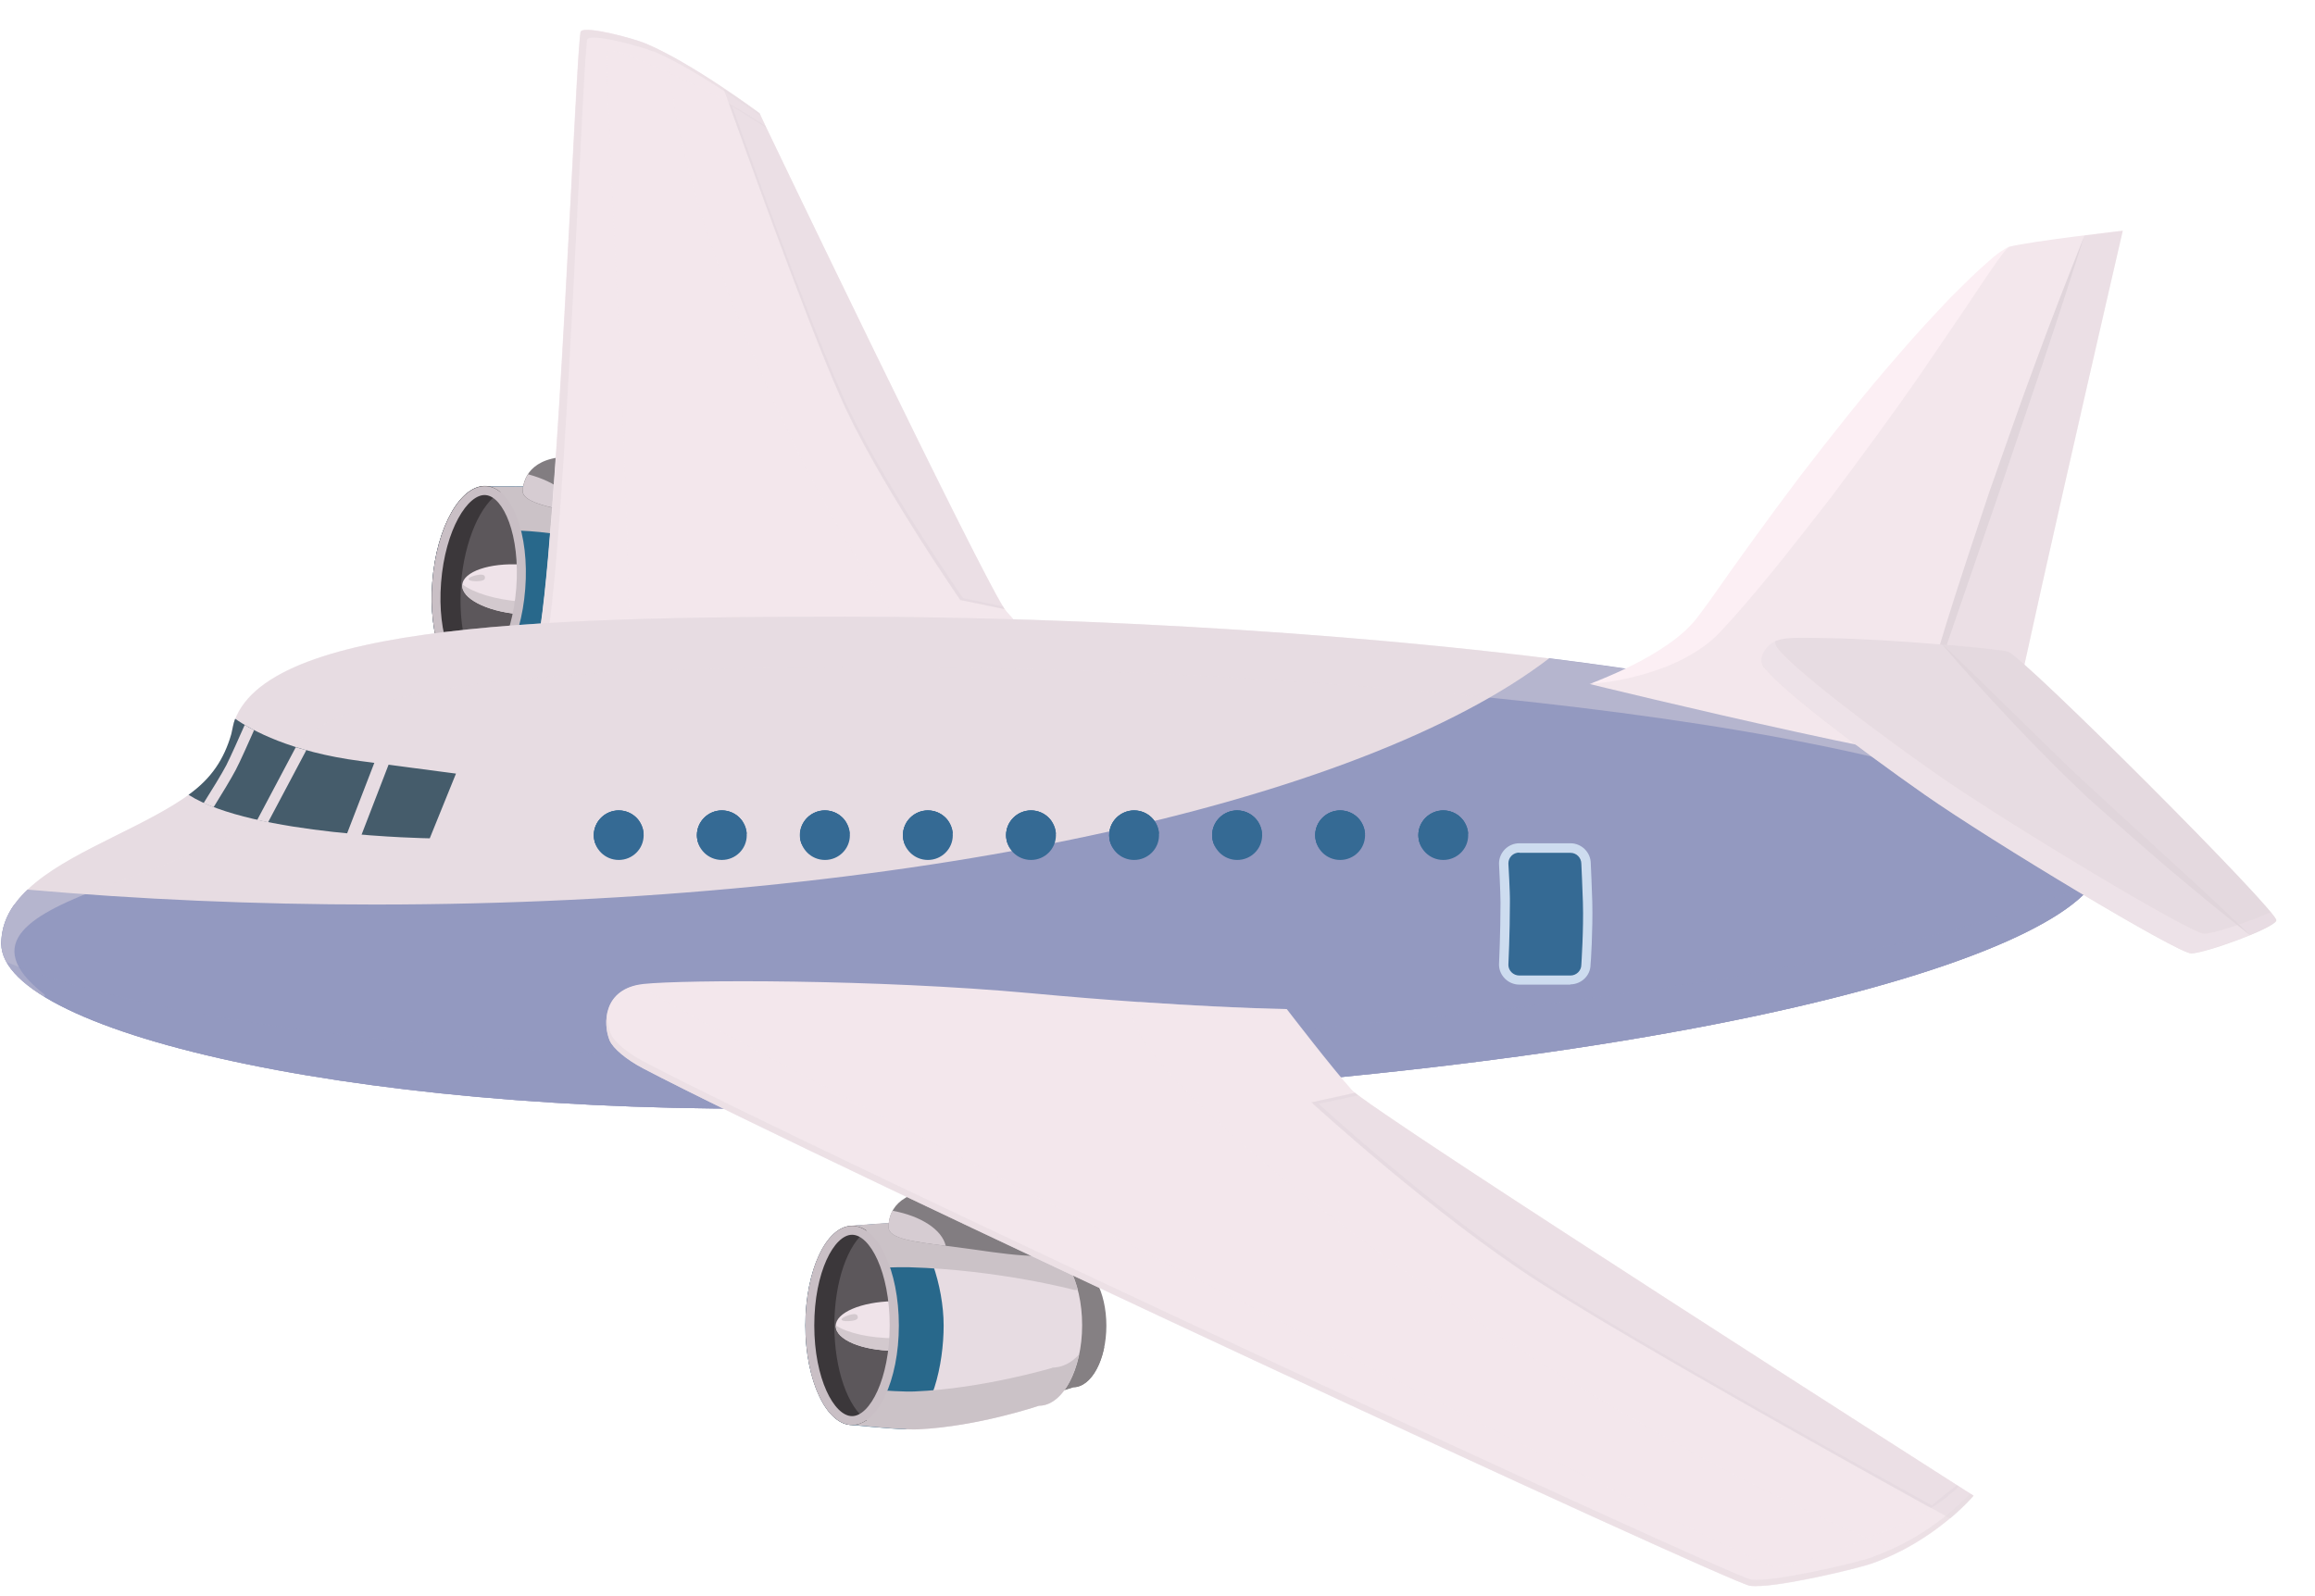 <svg width="58" height="40" viewBox="0 0 58 40" fill="none" xmlns="http://www.w3.org/2000/svg">
<g clip-path="url(#clip0_7734_5643)">
<path d="M17.395 16.643C17.849 16.675 18.276 16.014 18.342 15.162C18.408 14.31 18.09 13.589 17.636 13.557C17.636 13.557 16.618 13.09 15.364 12.944C15.047 12.906 14.083 12.917 14.083 12.917C13.591 12.879 13.12 13.703 13.038 14.755C12.956 15.807 13.29 16.697 13.782 16.735C13.782 16.735 14.724 16.908 15.041 16.919C16.191 16.952 17.395 16.643 17.395 16.643Z" fill="#858083"/>
<g style="mix-blend-mode:multiply">
<path d="M15.14 15.645C14.396 15.585 13.69 15.504 13.038 15.401C13.104 16.149 13.394 16.702 13.783 16.735C13.783 16.735 14.724 16.909 15.041 16.919C16.191 16.952 17.395 16.643 17.395 16.643C17.751 16.67 18.085 16.279 18.249 15.699C17.341 15.748 16.273 15.732 15.146 15.645H15.14Z" fill="#858083"/>
</g>
<path d="M16.503 17.039C17.1 17.082 17.653 16.22 17.74 15.113C17.828 14.001 17.412 13.069 16.821 13.02C16.821 13.02 15.491 12.412 13.859 12.223C13.449 12.174 12.19 12.185 12.19 12.185C11.544 12.136 10.936 13.21 10.832 14.582C10.723 15.954 11.161 17.109 11.801 17.158C11.801 17.158 13.027 17.386 13.438 17.396C14.938 17.44 16.503 17.039 16.503 17.039Z" fill="#E7DCE2"/>
<path d="M11.801 17.163C11.801 17.163 12.6 17.315 13.126 17.375C13.81 17.093 14.204 15.829 14.281 14.848C14.357 13.877 14.051 12.597 13.542 12.201C13.011 12.179 12.19 12.185 12.19 12.185C11.544 12.136 10.936 13.21 10.832 14.582C10.723 15.954 11.161 17.109 11.801 17.158V17.163Z" fill="#28688B"/>
<g style="mix-blend-mode:multiply">
<path d="M11.248 13.248C11.248 13.248 12.967 13.269 13.531 13.334C15.775 13.573 17.614 14.218 17.614 14.218C17.642 14.218 17.669 14.218 17.702 14.229C17.581 13.546 17.247 13.058 16.82 13.025C16.82 13.025 15.49 12.418 13.859 12.228C13.448 12.179 12.19 12.19 12.19 12.19C11.779 12.157 11.385 12.581 11.122 13.248C11.166 13.248 11.204 13.248 11.248 13.248Z" fill="#CBC2C7"/>
</g>
<g style="mix-blend-mode:multiply">
<path d="M16.908 16.117C16.908 16.117 15.129 16.507 13.426 16.448C12.956 16.431 11.56 16.193 11.56 16.193C11.297 16.171 11.062 16.008 10.87 15.742C11.002 16.556 11.352 17.131 11.801 17.163C11.801 17.163 13.027 17.391 13.437 17.402C14.937 17.445 16.503 17.044 16.503 17.044C16.963 17.077 17.39 16.578 17.608 15.84C17.401 16.035 17.16 16.138 16.908 16.122V16.117Z" fill="#CBC2C7"/>
</g>
<path d="M11.806 17.049C11.237 17.006 10.837 15.878 10.936 14.593C11.034 13.302 11.604 12.255 12.173 12.299C12.742 12.342 13.142 13.47 13.043 14.755C12.945 16.046 12.376 17.093 11.806 17.049Z" fill="#5C575B"/>
<path d="M11.549 14.636C11.637 13.53 12.047 12.618 12.54 12.331C12.431 12.244 12.316 12.19 12.19 12.179C11.544 12.13 10.936 13.204 10.832 14.576C10.723 15.948 11.161 17.104 11.801 17.152C11.927 17.163 12.053 17.131 12.173 17.06C11.73 16.702 11.467 15.737 11.555 14.631L11.549 14.636Z" fill="#3B373A"/>
<path d="M11.582 14.658C11.555 14.994 12.184 15.319 12.989 15.39C13.027 15.222 13.049 15.043 13.065 14.858C13.082 14.614 13.082 14.37 13.06 14.148C12.261 14.099 11.604 14.327 11.582 14.658Z" fill="#EFE3E9"/>
<g style="mix-blend-mode:screen">
<path d="M12.152 14.468C12.152 14.511 12.135 14.549 12.02 14.56C11.905 14.576 11.741 14.56 11.741 14.511C11.741 14.468 11.889 14.414 12.004 14.403C12.119 14.392 12.146 14.424 12.152 14.468Z" fill="#D3C9CE"/>
</g>
<g style="mix-blend-mode:multiply">
<path d="M13.043 15.075C12.403 15.027 11.856 14.853 11.582 14.642C11.582 14.647 11.582 14.652 11.582 14.658C11.555 14.994 12.184 15.319 12.989 15.39C13.011 15.287 13.027 15.184 13.043 15.075Z" fill="#D3C9CE"/>
</g>
<path d="M12.19 12.185C11.544 12.136 10.936 13.21 10.832 14.582C10.723 15.954 11.161 17.109 11.801 17.158C12.447 17.207 13.055 16.133 13.159 14.761C13.268 13.389 12.83 12.233 12.19 12.185ZM12.934 14.744C12.83 16.079 12.261 16.974 11.818 16.936C11.374 16.903 10.947 15.932 11.051 14.598C11.155 13.264 11.725 12.369 12.168 12.407C12.611 12.445 13.038 13.41 12.934 14.744Z" fill="#C9BFC5"/>
<path d="M17.314 13.085C17.286 13.443 16.416 13.286 15.179 13.009C14.029 12.754 13.066 12.646 13.093 12.288C13.121 11.93 13.367 11.366 14.539 11.452C15.261 11.507 16.186 11.523 16.777 11.735C17.149 11.87 17.319 12.938 17.308 13.079L17.314 13.085Z" fill="#827D81"/>
<path d="M14.489 12.868C14.428 12.45 13.925 12.071 13.23 11.886C13.148 12.011 13.115 12.141 13.098 12.255C13.098 12.266 13.098 12.277 13.098 12.288C13.076 12.57 13.673 12.694 14.489 12.863V12.868Z" fill="#D6CCD2"/>
<path d="M13.602 16.892C13.925 17.283 14.922 18.102 15.836 18.205C16.755 18.308 20.532 18.324 23.039 17.961C25.464 17.576 27.298 17.521 27.298 17.521C27.298 17.521 25.716 15.9 25.218 15.325C24.725 14.75 19.027 2.835 19.027 2.835C19.027 2.835 17.341 1.576 16.175 1.088C15.896 0.969 14.675 0.633 14.549 0.785C14.434 0.926 13.964 13.931 13.449 16.214C13.383 16.426 13.438 16.697 13.597 16.887L13.602 16.892Z" fill="#F3E7EC"/>
<g style="mix-blend-mode:screen" opacity="0.55">
<path d="M17.215 2.043C16.902 1.907 15.332 1.126 15.211 1.289C15.102 1.441 15.999 15.52 15.709 17.998C15.698 18.058 15.693 18.123 15.704 18.188C14.822 18.031 13.908 17.261 13.602 16.892C13.443 16.702 13.388 16.431 13.454 16.22C13.969 13.936 14.445 0.931 14.554 0.79C14.675 0.638 15.901 0.974 16.18 1.094C17.346 1.582 19.032 2.84 19.032 2.84C19.032 2.84 19.081 2.948 19.174 3.144C18.55 2.742 17.822 2.303 17.22 2.043H17.215Z" fill="#F3E7EC"/>
</g>
<g style="mix-blend-mode:multiply" opacity="0.42">
<path d="M25.217 15.336C25.71 15.911 27.297 17.532 27.297 17.532C27.297 17.532 26.29 17.559 24.785 17.738C22.234 16.87 17.105 6.696 16.738 1.376C17.811 1.951 19.026 2.851 19.026 2.851C19.026 2.851 24.725 14.766 25.217 15.341V15.336Z" fill="#F3E7EC"/>
</g>
<g style="mix-blend-mode:multiply" opacity="0.42">
<path d="M19.027 2.845C19.027 2.845 24.457 14.153 25.163 15.265L24.057 15.037C24.057 15.037 21.895 11.908 21.03 9.896C20.121 7.83 18.474 3.187 18.129 2.227C18.649 2.569 19.032 2.845 19.032 2.845H19.027Z" fill="#E0D5DB"/>
</g>
<g style="mix-blend-mode:multiply" opacity="0.42">
<path d="M18.792 2.911C18.939 3.003 19.093 3.1 19.175 3.155C19.18 3.165 19.186 3.182 19.197 3.198C19.055 3.111 18.732 2.911 18.343 2.661C18.688 3.616 20.16 7.765 21.08 9.842C21.95 11.854 24.129 14.989 24.129 14.989L25.125 15.195C25.125 15.195 25.158 15.243 25.169 15.265L24.063 15.037C24.063 15.037 21.901 11.908 21.036 9.896C20.209 8.019 18.792 4.049 18.261 2.591C18.354 2.645 18.616 2.797 18.792 2.911Z" fill="#E0D5DB"/>
</g>
<path opacity="0.55" d="M16.361 1.289C16.081 1.17 14.844 0.828 14.718 0.98C14.604 1.121 14.16 14.099 13.646 16.377C13.58 16.588 13.635 16.86 13.799 17.049C13.908 17.18 14.089 17.358 14.319 17.538C13.996 17.304 13.744 17.06 13.602 16.892C13.443 16.702 13.388 16.431 13.454 16.22C13.969 13.936 14.445 0.931 14.554 0.79C14.675 0.638 15.901 0.974 16.18 1.094C17.346 1.582 19.032 2.84 19.032 2.84C19.032 2.84 19.043 2.862 19.065 2.91C18.588 2.58 17.313 1.679 16.366 1.283L16.361 1.289Z" fill="#E6DBE0"/>
<path d="M26.887 34.768C27.347 34.768 27.719 34.074 27.719 33.222C27.719 32.371 27.347 31.677 26.887 31.677C26.887 31.677 25.836 31.291 24.572 31.237C24.254 31.226 23.296 31.308 23.296 31.308C22.798 31.308 22.398 32.165 22.398 33.222C22.398 34.28 22.798 35.137 23.296 35.137C23.296 35.137 24.249 35.24 24.566 35.223C25.716 35.169 26.892 34.768 26.892 34.768H26.887Z" fill="#858083"/>
<g style="mix-blend-mode:multiply">
<path d="M24.561 33.943C23.817 33.943 23.105 33.916 22.448 33.862C22.574 34.605 22.903 35.131 23.291 35.131C23.291 35.131 24.244 35.234 24.561 35.218C25.711 35.164 26.888 34.762 26.888 34.762C27.243 34.762 27.55 34.345 27.665 33.759C26.762 33.873 25.7 33.943 24.567 33.943H24.561Z" fill="#858083"/>
</g>
<path d="M26.028 35.229C26.625 35.229 27.112 34.329 27.112 33.211C27.112 32.094 26.631 31.194 26.028 31.194C26.028 31.194 24.66 30.689 23.012 30.624C22.596 30.608 21.348 30.716 21.348 30.716C20.702 30.716 20.177 31.834 20.177 33.211C20.177 34.589 20.702 35.706 21.348 35.706C21.348 35.706 22.585 35.842 23.001 35.82C24.501 35.749 26.028 35.229 26.028 35.229Z" fill="#E7DCE2"/>
<path d="M21.348 35.712C21.348 35.712 22.158 35.798 22.689 35.82C23.352 35.489 23.642 34.198 23.642 33.217C23.642 32.235 23.237 30.988 22.695 30.635C22.164 30.651 21.348 30.722 21.348 30.722C20.702 30.722 20.177 31.839 20.177 33.217C20.177 34.594 20.702 35.712 21.348 35.712Z" fill="#28688B"/>
<g style="mix-blend-mode:multiply">
<path d="M20.494 31.85C20.494 31.85 22.207 31.742 22.777 31.758C25.032 31.823 26.915 32.327 26.915 32.327C26.942 32.327 26.97 32.327 27.003 32.327C26.827 31.655 26.455 31.194 26.028 31.194C26.028 31.194 24.66 30.689 23.012 30.624C22.596 30.608 21.348 30.716 21.348 30.716C20.938 30.716 20.576 31.167 20.368 31.855C20.412 31.855 20.45 31.845 20.494 31.845V31.85Z" fill="#CBC2C7"/>
</g>
<g style="mix-blend-mode:multiply">
<path d="M26.362 34.28C26.362 34.28 24.621 34.8 22.913 34.871C22.442 34.893 21.03 34.757 21.03 34.757C20.767 34.757 20.516 34.611 20.308 34.361C20.505 35.164 20.893 35.706 21.348 35.706C21.348 35.706 22.585 35.842 23.001 35.82C24.501 35.749 26.028 35.229 26.028 35.229C26.488 35.229 26.876 34.697 27.035 33.944C26.843 34.155 26.608 34.274 26.356 34.274L26.362 34.28Z" fill="#CBC2C7"/>
</g>
<path d="M21.348 35.598C20.773 35.598 20.291 34.508 20.291 33.211C20.291 31.915 20.773 30.83 21.348 30.83C21.922 30.83 22.404 31.921 22.404 33.211C22.404 34.502 21.922 35.598 21.348 35.598Z" fill="#5C575B"/>
<path d="M20.904 33.217C20.904 32.11 21.244 31.167 21.714 30.841C21.599 30.76 21.479 30.722 21.353 30.722C20.707 30.722 20.182 31.839 20.182 33.217C20.182 34.594 20.707 35.712 21.353 35.712C21.479 35.712 21.599 35.668 21.714 35.592C21.244 35.267 20.904 34.328 20.904 33.217Z" fill="#3B373A"/>
<path d="M20.938 33.233C20.938 33.569 21.589 33.846 22.399 33.851C22.421 33.678 22.432 33.499 22.432 33.314C22.432 33.065 22.41 32.832 22.372 32.609C21.573 32.626 20.938 32.897 20.938 33.227V33.233Z" fill="#EFE3E9"/>
<g style="mix-blend-mode:screen">
<path d="M21.49 32.994C21.501 33.038 21.479 33.076 21.369 33.097C21.254 33.119 21.09 33.114 21.084 33.07C21.074 33.027 21.227 32.962 21.336 32.94C21.451 32.918 21.479 32.951 21.49 32.989V32.994Z" fill="#D3C9CE"/>
</g>
<g style="mix-blend-mode:multiply">
<path d="M22.431 33.537C21.791 33.537 21.233 33.407 20.942 33.217C20.942 33.222 20.942 33.227 20.942 33.233C20.942 33.569 21.594 33.846 22.404 33.851C22.42 33.748 22.426 33.645 22.431 33.537Z" fill="#D3C9CE"/>
</g>
<path d="M21.348 30.722C20.702 30.722 20.177 31.839 20.177 33.217C20.177 34.594 20.702 35.712 21.348 35.712C21.994 35.712 22.52 34.594 22.52 33.217C22.52 31.839 21.994 30.722 21.348 30.722ZM21.348 35.489C20.899 35.489 20.401 34.556 20.401 33.217C20.401 31.877 20.899 30.944 21.348 30.944C21.797 30.944 22.29 31.877 22.29 33.217C22.29 34.556 21.792 35.489 21.348 35.489Z" fill="#C9BFC5"/>
<path d="M26.531 31.226C26.531 31.584 25.65 31.497 24.396 31.313C23.231 31.145 22.262 31.112 22.262 30.755C22.262 30.396 22.459 29.816 23.641 29.816C24.364 29.816 25.289 29.762 25.896 29.93C26.28 30.033 26.531 31.091 26.531 31.226Z" fill="#827D81"/>
<path d="M23.696 31.226C23.603 30.814 23.072 30.472 22.36 30.342C22.289 30.472 22.262 30.608 22.262 30.722C22.262 30.733 22.262 30.744 22.262 30.755C22.262 31.037 22.869 31.118 23.696 31.221V31.226Z" fill="#D6CCD2"/>
<path d="M52.648 21.6C52.648 23.693 42.85 27.126 21.173 27.75C9.431 28.086 0.038 25.906 0.038 23.65C0.038 21.155 5.528 20.781 5.797 18.416C6.103 15.677 13.208 15.455 21.178 15.455C32.925 15.455 52.654 17.12 52.654 21.605L52.648 21.6Z" fill="#E7DCE2"/>
<path d="M38.815 16.496C34.096 20.114 22.7 22.668 9.387 22.668C6.371 22.668 3.453 22.538 0.689 22.294C0.29 22.674 0.032 23.113 0.032 23.65C0.032 25.906 9.425 28.086 21.167 27.75C42.844 27.126 52.642 23.699 52.642 21.6C52.642 19.072 46.38 17.44 38.809 16.496H38.815Z" fill="#9399C0"/>
<g style="mix-blend-mode:multiply">
<path d="M0.361 22.663C0.153 22.956 0.032 23.276 0.032 23.65C0.032 25.906 9.425 28.086 21.167 27.75C42.844 27.126 52.642 23.699 52.642 21.6C52.642 21.269 52.533 20.954 52.33 20.656C47.737 22.44 37.452 24.279 20.669 24.718C11.878 24.951 4.285 24.002 0.355 22.663H0.361Z" fill="#9399C0"/>
</g>
<g style="mix-blend-mode:screen" opacity="0.41">
<path d="M1.111 24.919C-2.218 22.31 6.601 22.055 6.869 19.685C7.176 16.946 14.281 16.724 22.251 16.724C32.29 16.724 48.154 17.939 52.56 21.09C51.12 16.99 32.46 15.455 21.172 15.455C13.208 15.455 6.097 15.677 5.791 18.416C5.528 20.786 0.032 21.155 0.032 23.65C0.032 24.105 0.41 24.555 1.116 24.984C1.116 24.962 1.127 24.935 1.116 24.924L1.111 24.919Z" fill="#E7DCE2"/>
</g>
<path d="M39.828 17.142C39.828 17.142 41.853 16.74 42.795 15.672C43.742 14.604 49.813 6.316 50.349 6.181C50.891 6.045 53.184 5.78 53.184 5.78C53.184 5.78 50.218 18.611 50.218 19.148C50.218 19.685 39.828 17.142 39.828 17.142Z" fill="#F3E7EC"/>
<path d="M39.828 17.142C40.436 16.903 41.027 16.637 41.558 16.301C41.821 16.133 42.072 15.954 42.28 15.748C42.385 15.645 42.477 15.542 42.565 15.422L42.844 15.043C43.578 13.991 44.339 12.944 45.116 11.913C45.904 10.894 46.703 9.874 47.557 8.898C47.979 8.404 48.422 7.927 48.871 7.455C49.101 7.228 49.331 6.994 49.572 6.772C49.818 6.56 50.048 6.311 50.355 6.175C50.223 6.268 50.141 6.414 50.042 6.539L49.769 6.935L49.232 7.737L48.143 9.337C47.41 10.4 46.643 11.436 45.871 12.467C45.078 13.486 44.289 14.506 43.425 15.482L43.085 15.851C42.959 15.981 42.822 16.1 42.68 16.203C42.39 16.41 42.083 16.567 41.771 16.697C41.142 16.941 40.496 17.093 39.834 17.136L39.828 17.142Z" fill="#FCEFF4"/>
<g style="mix-blend-mode:screen" opacity="0.39">
<path d="M20.773 26.41C11.621 26.654 3.793 25.581 0.164 24.111C1.335 26.193 10.236 28.059 21.168 27.75C41.186 27.175 51.072 24.203 52.473 22.104C48.291 23.959 38.022 25.949 20.773 26.41Z" fill="#9399C0"/>
</g>
<path d="M5.89 18.015C5.84 18.14 5.829 18.275 5.791 18.411C5.61 19.023 5.304 19.501 4.724 19.918C6.322 20.943 10.767 21.009 10.767 21.009L11.424 19.387L9.032 19.072C7.296 18.845 6.306 18.302 5.895 18.015H5.89Z" fill="#455C6B"/>
<g style="mix-blend-mode:multiply" opacity="0.42">
<path d="M47.852 18.931C49.226 19.186 50.217 19.316 50.217 19.154C50.217 18.617 53.184 5.785 53.184 5.785C53.184 5.785 52.757 5.834 52.226 5.904C51.646 7.515 48.75 15.601 47.847 18.937L47.852 18.931Z" fill="#E0D5DB"/>
</g>
<path d="M9.465 18.893L8.503 21.386L8.83 21.51L9.792 19.017L9.465 18.893Z" fill="#E7DCE2"/>
<path d="M16.126 20.933C16.126 21.274 15.847 21.551 15.502 21.551C15.157 21.551 14.878 21.274 14.878 20.933C14.878 20.591 15.157 20.314 15.502 20.314C15.847 20.314 16.126 20.591 16.126 20.933Z" fill="#356A94"/>
<g style="mix-blend-mode:screen">
<path d="M15.601 20.672C15.809 20.672 15.995 20.759 16.126 20.9C16.11 20.569 15.836 20.309 15.502 20.309C15.168 20.309 14.878 20.586 14.878 20.927C14.878 21.009 14.894 21.084 14.922 21.155C15.02 20.873 15.283 20.672 15.601 20.672Z" fill="#356A94"/>
</g>
<g style="mix-blend-mode:multiply">
<path d="M14.911 20.982C14.911 20.64 15.19 20.363 15.535 20.363C15.743 20.363 15.929 20.466 16.044 20.623C15.934 20.434 15.732 20.309 15.502 20.309C15.157 20.309 14.878 20.586 14.878 20.927C14.878 21.063 14.922 21.182 14.993 21.285C14.944 21.198 14.911 21.09 14.911 20.982Z" fill="#356A94"/>
</g>
<path d="M18.709 20.933C18.709 21.274 18.43 21.551 18.085 21.551C17.74 21.551 17.461 21.274 17.461 20.933C17.461 20.591 17.74 20.314 18.085 20.314C18.43 20.314 18.709 20.591 18.709 20.933Z" fill="#356A94"/>
<g style="mix-blend-mode:screen">
<path d="M18.183 20.672C18.392 20.672 18.578 20.759 18.709 20.9C18.693 20.569 18.419 20.309 18.085 20.309C17.751 20.309 17.461 20.586 17.461 20.927C17.461 21.009 17.477 21.084 17.505 21.155C17.603 20.873 17.866 20.672 18.183 20.672Z" fill="#356A94"/>
</g>
<g style="mix-blend-mode:multiply">
<path d="M17.494 20.982C17.494 20.64 17.773 20.363 18.118 20.363C18.326 20.363 18.512 20.466 18.627 20.623C18.517 20.434 18.315 20.309 18.085 20.309C17.74 20.309 17.461 20.586 17.461 20.927C17.461 21.063 17.505 21.182 17.576 21.285C17.527 21.198 17.494 21.09 17.494 20.982Z" fill="#356A94"/>
</g>
<path d="M21.293 20.933C21.293 21.274 21.014 21.551 20.669 21.551C20.324 21.551 20.045 21.274 20.045 20.933C20.045 20.591 20.324 20.314 20.669 20.314C21.014 20.314 21.293 20.591 21.293 20.933Z" fill="#356A94"/>
<g style="mix-blend-mode:screen">
<path d="M20.762 20.672C20.97 20.672 21.156 20.759 21.287 20.9C21.271 20.569 20.997 20.309 20.663 20.309C20.329 20.309 20.039 20.586 20.039 20.927C20.039 21.009 20.055 21.084 20.083 21.155C20.181 20.873 20.444 20.672 20.762 20.672Z" fill="#356A94"/>
</g>
<g style="mix-blend-mode:multiply">
<path d="M20.078 20.982C20.078 20.64 20.357 20.363 20.702 20.363C20.91 20.363 21.096 20.466 21.211 20.623C21.101 20.434 20.899 20.309 20.669 20.309C20.324 20.309 20.045 20.586 20.045 20.927C20.045 21.063 20.089 21.182 20.16 21.285C20.105 21.198 20.078 21.09 20.078 20.982Z" fill="#356A94"/>
</g>
<path d="M23.871 20.933C23.871 21.274 23.592 21.551 23.247 21.551C22.902 21.551 22.623 21.274 22.623 20.933C22.623 20.591 22.902 20.314 23.247 20.314C23.592 20.314 23.871 20.591 23.871 20.933Z" fill="#356A94"/>
<g style="mix-blend-mode:screen">
<path d="M23.346 20.672C23.554 20.672 23.74 20.759 23.871 20.9C23.855 20.569 23.581 20.309 23.247 20.309C22.913 20.309 22.623 20.586 22.623 20.927C22.623 21.009 22.64 21.084 22.667 21.155C22.76 20.873 23.028 20.672 23.346 20.672Z" fill="#356A94"/>
</g>
<g style="mix-blend-mode:multiply">
<path d="M22.656 20.982C22.656 20.64 22.935 20.363 23.28 20.363C23.493 20.363 23.68 20.466 23.789 20.623C23.68 20.434 23.477 20.309 23.247 20.309C22.902 20.309 22.623 20.586 22.623 20.927C22.623 21.063 22.667 21.182 22.738 21.285C22.689 21.198 22.656 21.09 22.656 20.982Z" fill="#356A94"/>
</g>
<path d="M26.455 20.933C26.455 21.274 26.176 21.551 25.831 21.551C25.486 21.551 25.207 21.274 25.207 20.933C25.207 20.591 25.486 20.314 25.831 20.314C26.176 20.314 26.455 20.591 26.455 20.933Z" fill="#356A94"/>
<g style="mix-blend-mode:screen">
<path d="M25.93 20.672C26.138 20.672 26.324 20.759 26.455 20.9C26.439 20.569 26.165 20.309 25.831 20.309C25.497 20.309 25.207 20.586 25.207 20.927C25.207 21.009 25.224 21.084 25.251 21.155C25.349 20.873 25.612 20.672 25.93 20.672Z" fill="#356A94"/>
</g>
<g style="mix-blend-mode:multiply">
<path d="M25.24 20.982C25.24 20.64 25.519 20.363 25.864 20.363C26.072 20.363 26.258 20.466 26.373 20.623C26.264 20.434 26.061 20.309 25.831 20.309C25.486 20.309 25.207 20.586 25.207 20.927C25.207 21.063 25.251 21.182 25.322 21.285C25.273 21.198 25.24 21.09 25.24 20.982Z" fill="#356A94"/>
</g>
<path d="M29.038 20.933C29.038 21.274 28.759 21.551 28.414 21.551C28.069 21.551 27.79 21.274 27.79 20.933C27.79 20.591 28.069 20.314 28.414 20.314C28.759 20.314 29.038 20.591 29.038 20.933Z" fill="#356A94"/>
<g style="mix-blend-mode:screen">
<path d="M28.513 20.672C28.721 20.672 28.907 20.759 29.038 20.9C29.022 20.569 28.748 20.309 28.414 20.309C28.08 20.309 27.79 20.586 27.79 20.927C27.79 21.009 27.806 21.084 27.834 21.155C27.927 20.873 28.195 20.672 28.513 20.672Z" fill="#356A94"/>
</g>
<g style="mix-blend-mode:multiply">
<path d="M27.823 20.982C27.823 20.64 28.102 20.363 28.447 20.363C28.655 20.363 28.841 20.466 28.956 20.623C28.846 20.434 28.644 20.309 28.414 20.309C28.069 20.309 27.79 20.586 27.79 20.927C27.79 21.063 27.834 21.182 27.905 21.285C27.856 21.198 27.823 21.09 27.823 20.982Z" fill="#356A94"/>
</g>
<path d="M31.622 20.933C31.622 21.274 31.343 21.551 30.998 21.551C30.653 21.551 30.374 21.274 30.374 20.933C30.374 20.591 30.653 20.314 30.998 20.314C31.343 20.314 31.622 20.591 31.622 20.933Z" fill="#356A94"/>
<g style="mix-blend-mode:screen">
<path d="M31.092 20.672C31.3 20.672 31.486 20.759 31.617 20.9C31.601 20.569 31.327 20.309 30.993 20.309C30.659 20.309 30.369 20.586 30.369 20.927C30.369 21.009 30.386 21.084 30.413 21.155C30.506 20.873 30.78 20.672 31.092 20.672Z" fill="#356A94"/>
</g>
<g style="mix-blend-mode:multiply">
<path d="M30.402 20.982C30.402 20.64 30.681 20.363 31.026 20.363C31.234 20.363 31.42 20.466 31.535 20.623C31.426 20.434 31.223 20.309 30.993 20.309C30.648 20.309 30.369 20.586 30.369 20.927C30.369 21.063 30.413 21.182 30.484 21.285C30.435 21.198 30.402 21.09 30.402 20.982Z" fill="#356A94"/>
</g>
<path d="M34.2 20.933C34.2 21.274 33.921 21.551 33.576 21.551C33.231 21.551 32.952 21.274 32.952 20.933C32.952 20.591 33.231 20.314 33.576 20.314C33.921 20.314 34.2 20.591 34.2 20.933Z" fill="#356A94"/>
<g style="mix-blend-mode:screen">
<path d="M33.675 20.672C33.883 20.672 34.069 20.759 34.2 20.9C34.184 20.569 33.91 20.309 33.576 20.309C33.242 20.309 32.952 20.586 32.952 20.927C32.952 21.009 32.969 21.084 32.996 21.155C33.094 20.873 33.357 20.672 33.675 20.672Z" fill="#356A94"/>
</g>
<g style="mix-blend-mode:multiply">
<path d="M32.985 20.982C32.985 20.64 33.264 20.363 33.609 20.363C33.822 20.363 34.003 20.466 34.118 20.623C34.009 20.434 33.806 20.309 33.576 20.309C33.231 20.309 32.952 20.586 32.952 20.927C32.952 21.063 32.996 21.182 33.067 21.285C33.018 21.198 32.985 21.09 32.985 20.982Z" fill="#356A94"/>
</g>
<path d="M36.784 20.933C36.784 21.274 36.505 21.551 36.16 21.551C35.815 21.551 35.536 21.274 35.536 20.933C35.536 20.591 35.815 20.314 36.16 20.314C36.505 20.314 36.784 20.591 36.784 20.933Z" fill="#356A94"/>
<g style="mix-blend-mode:screen">
<path d="M36.259 20.672C36.467 20.672 36.653 20.759 36.784 20.9C36.768 20.569 36.494 20.309 36.16 20.309C35.826 20.309 35.536 20.586 35.536 20.927C35.536 21.009 35.553 21.084 35.58 21.155C35.678 20.873 35.947 20.672 36.259 20.672Z" fill="#356A94"/>
</g>
<g style="mix-blend-mode:multiply">
<path d="M35.569 20.982C35.569 20.64 35.848 20.363 36.193 20.363C36.401 20.363 36.587 20.466 36.702 20.623C36.593 20.434 36.39 20.309 36.16 20.309C35.815 20.309 35.536 20.586 35.536 20.927C35.536 21.063 35.58 21.182 35.651 21.285C35.602 21.198 35.569 21.09 35.569 20.982Z" fill="#356A94"/>
</g>
<path d="M39.74 24.176C39.74 24.387 39.565 24.561 39.351 24.561H38.07C37.857 24.561 37.682 24.387 37.682 24.176C37.682 24.176 37.72 23.406 37.72 22.625C37.72 22.37 37.682 21.643 37.682 21.643C37.682 21.432 37.857 21.258 38.07 21.258H39.351C39.565 21.258 39.74 21.432 39.74 21.643C39.74 21.643 39.773 22.359 39.784 22.614C39.8 23.308 39.74 24.176 39.74 24.176Z" fill="#356A94"/>
<path d="M39.346 24.675H38.065C37.786 24.675 37.556 24.447 37.556 24.17C37.556 24.16 37.594 23.39 37.594 22.619C37.594 22.37 37.556 21.648 37.556 21.643C37.556 21.361 37.786 21.133 38.065 21.133H39.346C39.625 21.133 39.855 21.361 39.855 21.638C39.855 21.638 39.888 22.354 39.893 22.603C39.91 23.297 39.855 24.17 39.849 24.176C39.849 24.447 39.619 24.669 39.34 24.669L39.346 24.675ZM38.065 21.366C37.911 21.366 37.791 21.486 37.791 21.638C37.791 21.659 37.835 22.364 37.829 22.625C37.829 23.4 37.791 24.17 37.791 24.181C37.791 24.322 37.911 24.447 38.065 24.447H39.346C39.493 24.447 39.619 24.328 39.619 24.176C39.619 24.16 39.679 23.297 39.658 22.614C39.652 22.364 39.619 21.648 39.619 21.648C39.619 21.497 39.499 21.372 39.346 21.372H38.065V21.366Z" fill="#CDDCEF"/>
<path d="M15.272 26.069C15.102 25.651 15.107 24.773 16.12 24.659C17.138 24.55 21.95 24.534 25.842 24.892C29.739 25.255 32.235 25.288 32.235 25.288C32.235 25.288 33.39 26.795 33.867 27.316C34.343 27.842 49.44 37.48 49.44 37.48C49.44 37.48 48.487 38.618 46.905 39.177C46.517 39.313 44.404 39.817 43.846 39.741C43.337 39.671 20.433 29.041 16.115 26.774C15.699 26.557 15.354 26.269 15.272 26.069Z" fill="#F3E7EC"/>
<g style="mix-blend-mode:screen" opacity="0.55">
<path d="M47.288 38.342C46.889 38.494 44.973 39.345 44.404 39.258C43.883 39.182 20.734 27.408 16.306 24.886C16.196 24.821 16.087 24.756 15.988 24.686C15.107 24.859 15.113 25.678 15.277 26.074C15.364 26.28 15.704 26.562 16.12 26.779C20.439 29.052 43.342 39.681 43.851 39.747C44.409 39.822 46.522 39.324 46.91 39.182C48.498 38.618 49.445 37.485 49.445 37.485C49.445 37.485 49.319 37.404 49.095 37.263C48.657 37.637 48.044 38.06 47.294 38.347L47.288 38.342Z" fill="#F3E7EC"/>
</g>
<g style="mix-blend-mode:multiply" opacity="0.42">
<path d="M33.872 27.316C33.396 26.79 32.241 25.288 32.241 25.288C32.241 25.288 30.861 25.266 28.557 25.109C26.832 25.96 38.054 35.028 47.6 38.884C48.766 38.293 49.445 37.485 49.445 37.485C49.445 37.485 34.348 27.848 33.872 27.321V27.316Z" fill="#F3E7EC"/>
</g>
<g style="mix-blend-mode:multiply" opacity="0.42">
<path d="M49.445 37.485C49.445 37.485 35.191 28.384 33.949 27.387L32.859 27.625C32.859 27.625 35.914 30.429 38.558 32.127C41.191 33.819 47.59 37.355 48.86 38.054C49.243 37.734 49.445 37.485 49.445 37.485Z" fill="#E0D5DB"/>
</g>
<g style="mix-blend-mode:multiply" opacity="0.42">
<path d="M48.816 37.48C48.925 37.393 49.029 37.3 49.078 37.252C49.062 37.241 49.045 37.23 49.029 37.219C48.919 37.3 48.679 37.485 48.4 37.724C47.13 37.024 41.371 33.846 38.738 32.159C36.094 30.462 33.04 27.663 33.04 27.663L34.025 27.452C33.992 27.43 33.965 27.408 33.943 27.387L32.853 27.625C32.853 27.625 35.908 30.429 38.552 32.127C40.944 33.661 46.434 36.72 48.378 37.794C48.46 37.74 48.684 37.593 48.816 37.49V37.48Z" fill="#E0D5DB"/>
</g>
<path opacity="0.55" d="M46.933 39.02C46.545 39.155 44.432 39.66 43.873 39.584C43.364 39.513 20.461 28.883 16.142 26.611C15.726 26.394 15.382 26.107 15.3 25.906C15.245 25.765 15.206 25.575 15.217 25.38C15.163 25.629 15.201 25.895 15.272 26.069C15.36 26.275 15.699 26.557 16.115 26.774C20.434 29.046 43.337 39.676 43.846 39.741C44.404 39.817 46.517 39.318 46.906 39.177C48.493 38.613 49.44 37.48 49.44 37.48C49.44 37.48 49.413 37.463 49.358 37.431C49.074 37.734 48.209 38.559 46.922 39.014L46.933 39.02Z" fill="#E6DBE0"/>
<path d="M52.226 5.899C51.876 6.989 51.525 8.079 51.158 9.169L50.058 12.423L48.941 15.672C48.575 16.756 48.191 17.836 47.847 18.931C48.109 17.814 48.427 16.713 48.766 15.618C49.106 14.522 49.472 13.437 49.834 12.347C50.217 11.268 50.589 10.183 50.989 9.109C51.383 8.036 51.799 6.967 52.226 5.899Z" fill="#E0D5DB"/>
<path d="M6.131 18.167C6.01 18.443 5.775 18.969 5.671 19.175C5.567 19.376 5.288 19.832 5.102 20.125C5.184 20.163 5.266 20.195 5.353 20.227C5.539 19.929 5.802 19.495 5.906 19.295C6.016 19.089 6.24 18.579 6.366 18.297C6.278 18.253 6.202 18.21 6.131 18.167Z" fill="#E7DCE2"/>
<path d="M6.442 20.548C6.53 20.569 6.623 20.586 6.716 20.607L7.674 18.801C7.581 18.774 7.493 18.753 7.411 18.725L6.442 20.553V20.548Z" fill="#E7DCE2"/>
<path d="M44.201 16.729C44.584 17.245 46.538 18.736 48.219 19.913C49.9 21.09 54.552 23.888 54.897 23.894C55.242 23.894 56.961 23.27 57.032 23.069C57.103 22.863 50.666 16.426 50.31 16.334C50.058 16.268 47.425 16.014 45.778 15.992C45.077 15.981 44.639 15.954 44.409 16.106C44.081 16.334 44.103 16.61 44.196 16.735L44.201 16.729Z" fill="#E7DCE2"/>
<g style="mix-blend-mode:screen" opacity="0.55">
<path d="M55.226 23.4C54.881 23.4 50.233 20.596 48.547 19.419C46.867 18.243 44.913 16.751 44.53 16.236C44.497 16.192 44.475 16.133 44.469 16.062C44.447 16.073 44.426 16.084 44.409 16.095C44.081 16.323 44.103 16.599 44.196 16.724C44.579 17.239 46.533 18.731 48.214 19.908C49.894 21.084 54.547 23.883 54.892 23.888C55.237 23.888 56.955 23.265 57.027 23.064C57.032 23.042 56.983 22.972 56.89 22.858C56.337 23.107 55.456 23.4 55.22 23.4H55.226Z" fill="#F3E7EC"/>
</g>
<g style="mix-blend-mode:multiply" opacity="0.42">
<path d="M50.31 16.328C50.189 16.296 49.516 16.22 48.662 16.149C49.1 16.616 50.945 18.546 52.072 19.615C53.107 20.591 55.477 22.663 56.369 23.438C56.72 23.292 57.004 23.151 57.032 23.07C57.103 22.863 50.666 16.426 50.31 16.334V16.328Z" fill="#E0D5DB"/>
</g>
<path d="M48.663 16.144C49.309 16.751 49.938 17.375 50.568 17.993C51.203 18.606 51.821 19.235 52.478 19.826C53.77 21.03 55.1 22.196 56.37 23.433C55.669 22.89 54.991 22.321 54.312 21.752C53.639 21.177 52.976 20.591 52.314 20C51.668 19.392 51.044 18.763 50.436 18.118C49.829 17.472 49.232 16.822 48.657 16.149L48.663 16.144Z" fill="#E0D5DB"/>
</g>
<defs>
<clipPath id="clip0_7734_5643">
<rect width="57" height="39" fill="white" transform="translate(0.032 0.752)"/>
</clipPath>
</defs>
</svg>
